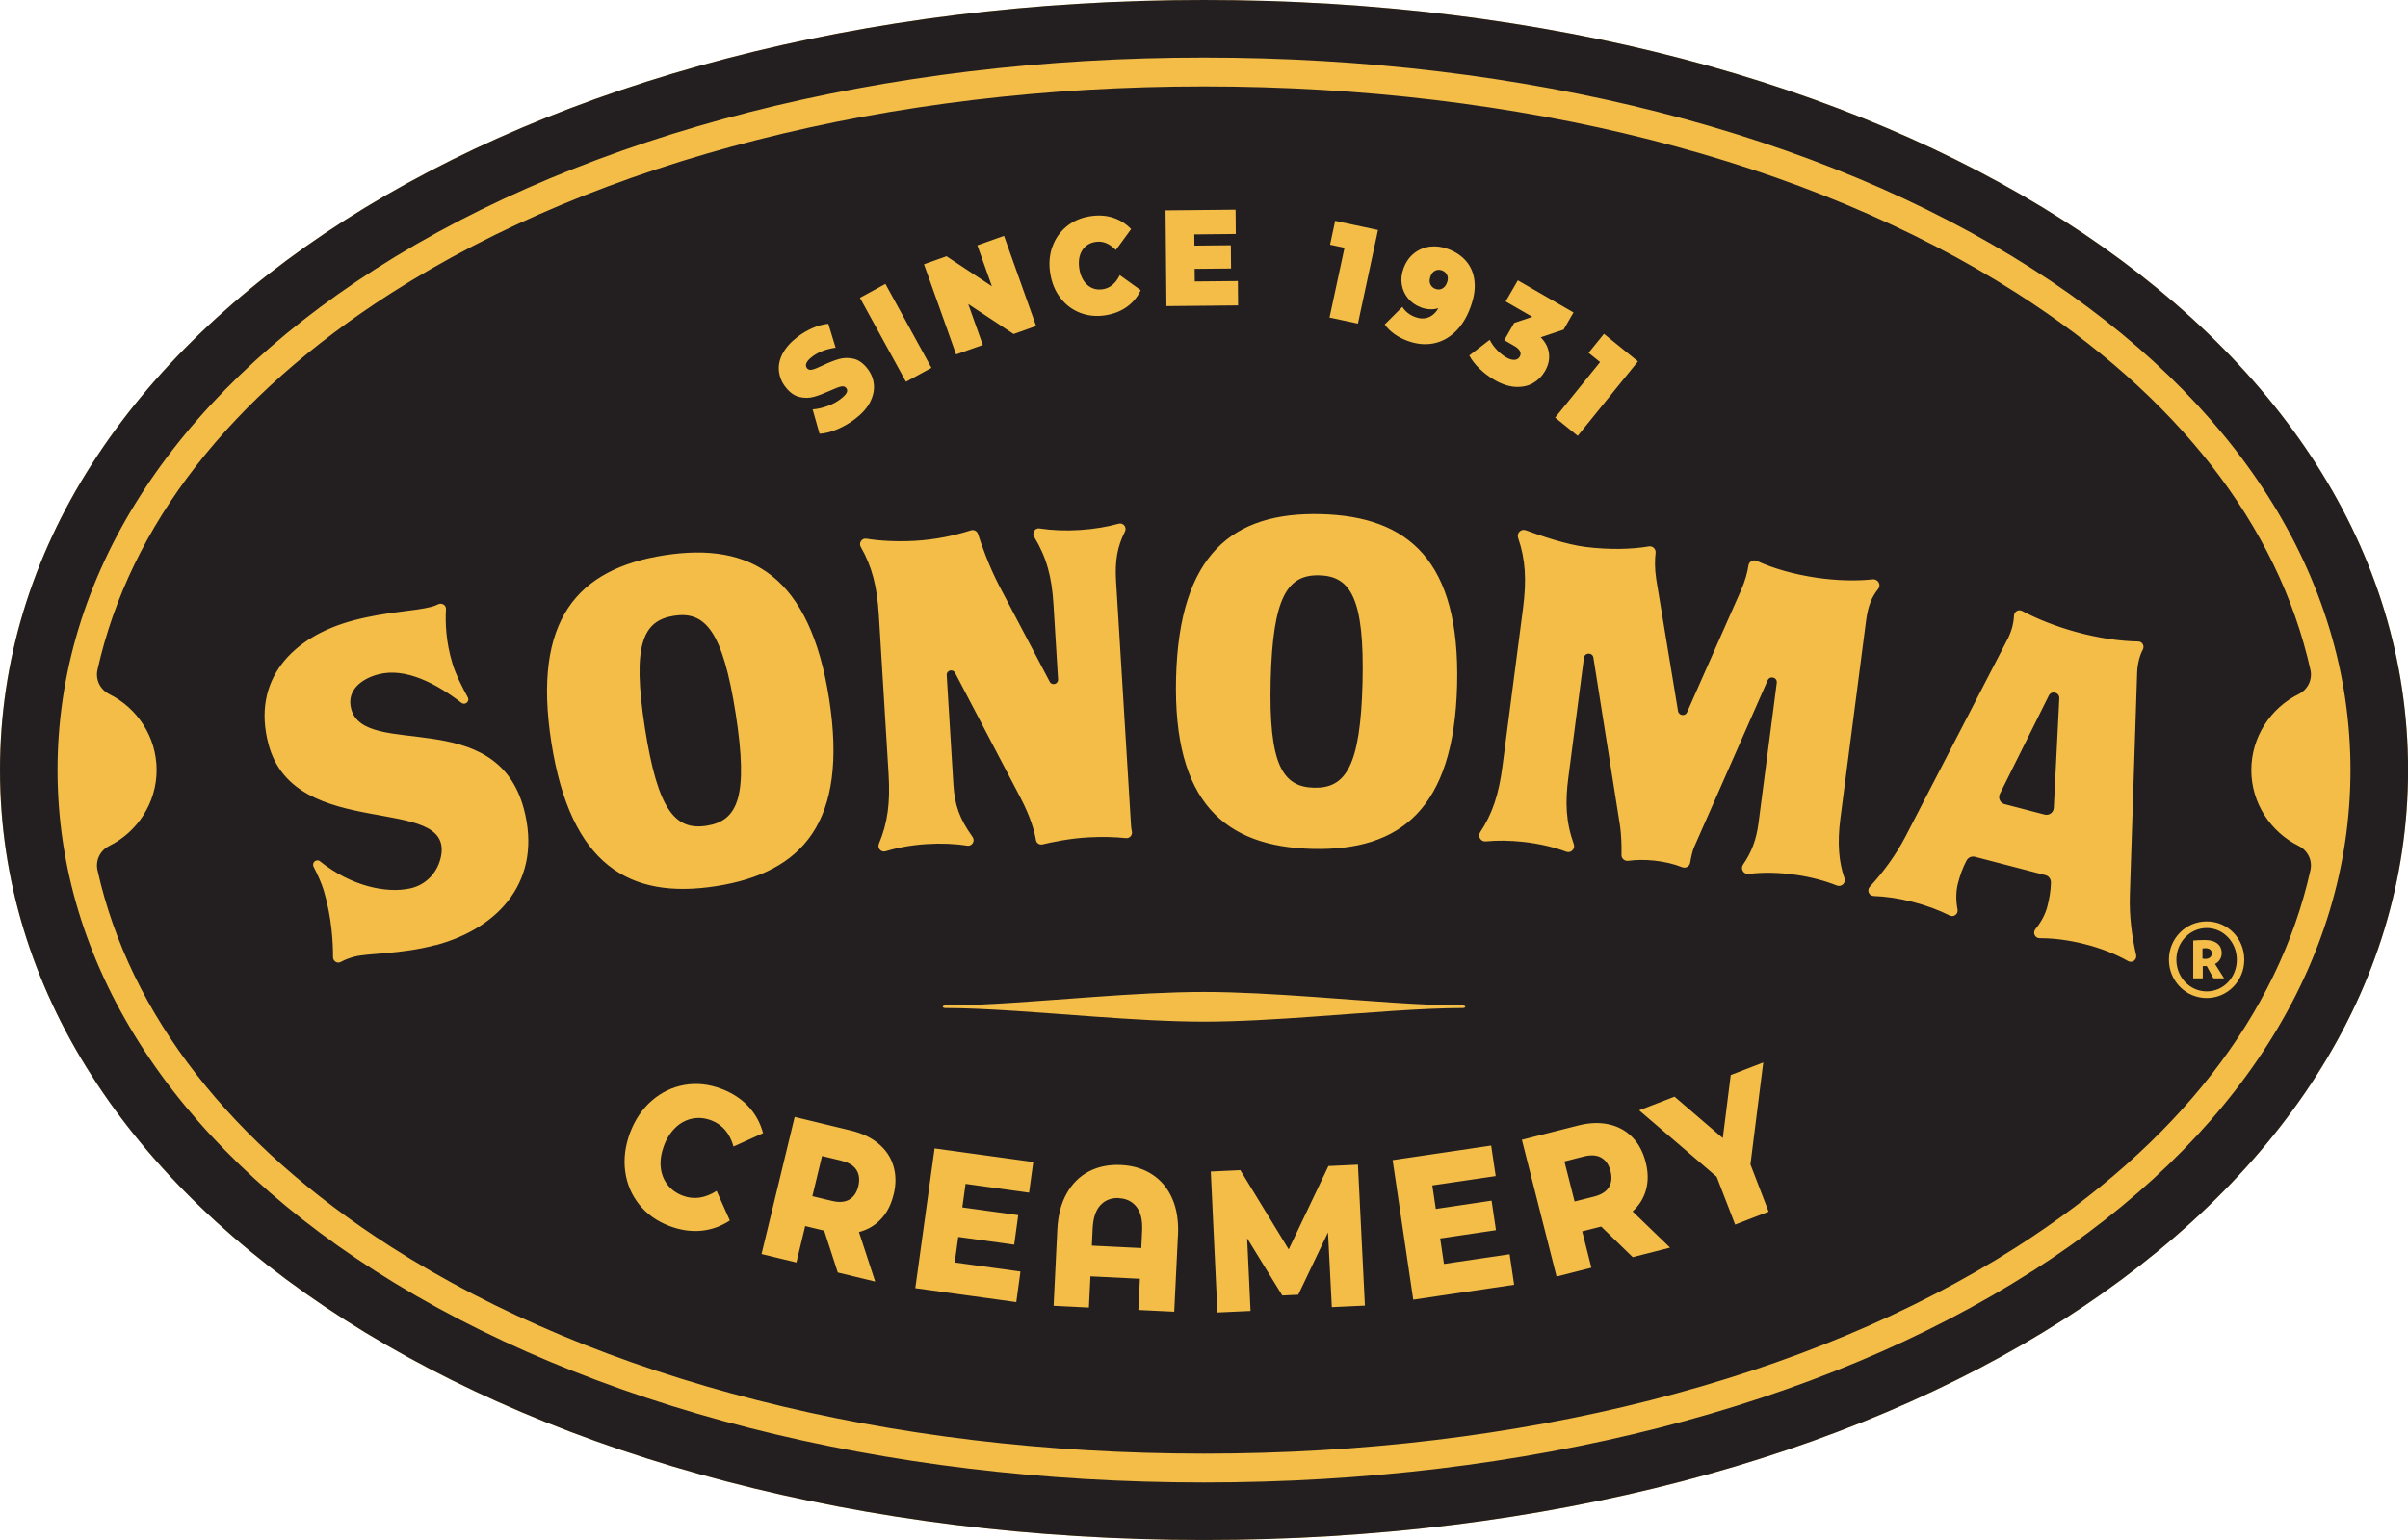 <?xml version="1.0" encoding="utf-8"?>
<svg xmlns="http://www.w3.org/2000/svg" viewBox="0 0 345.77 221.15" version="1.1" id="Logo">
  <defs>
    <style>
      .cls-1 {
        fill: #f3bd48;
      }

      .cls-1, .cls-2 {
        stroke-width: 0px;
      }

      .cls-2 {
        fill: #231f20;
      }
    </style>
  </defs>
  <path d="M172.89,0C74.33,0,0,47.54,0,110.58c0,63.04,74.32,110.57,172.89,110.57,98.56,0,172.89-47.54,172.89-110.57C345.77,47.54,271.45,0,172.89,0Z" class="cls-1"/>
  <path d="M172.89,0C74.33,0,0,47.54,0,110.58s74.32,110.57,172.89,110.57,172.89-47.54,172.89-110.57S271.45,0,172.89,0ZM291.83,182.54c-30.59,19.57-72.84,30.35-118.95,30.35s-88.35-10.78-118.95-30.35c-29.45-18.84-45.67-44.39-45.67-71.96S24.49,57.45,53.94,38.62c30.6-19.57,72.84-30.35,118.95-30.35s88.35,10.78,118.95,30.35c29.45,18.84,45.67,44.39,45.67,71.96s-16.22,53.12-45.67,71.96ZM188.68,113.12c4.53.11,6.67-3.04,6.97-15.09.29-12.05-1.69-15.3-6.22-15.41-4.53-.11-6.67,3.04-6.97,15.09-.29,12.05,1.69,15.3,6.22,15.41ZM101.47,118.58c4.48-.7,6.02-4.18,4.17-16.09-1.86-11.91-4.39-14.76-8.87-14.06-4.48.7-6.02,4.17-4.17,16.09,1.86,11.91,4.39,14.76,8.87,14.06ZM207.09,41.44c.31-.16.54-.44.69-.85.15-.41.16-.77.02-1.08-.14-.31-.38-.54-.73-.67-.35-.13-.68-.12-.99.03-.31.15-.54.43-.68.84s-.16.77-.02,1.09c.13.32.38.55.73.68.35.13.69.12.99-.04ZM330.07,121.48c-4.04-2-6.8-6.17-6.8-10.9s2.77-8.91,6.8-10.9c1.3-.64,2.01-2.07,1.69-3.49-4.64-20.73-19.12-39.35-42.16-54.09-29.94-19.15-71.39-29.69-116.72-29.69s-86.78,10.55-116.72,29.69c-23.04,14.74-37.53,33.35-42.16,54.09-.32,1.42.39,2.84,1.69,3.49,4.04,2,6.8,6.17,6.8,10.9s-2.77,8.9-6.8,10.9c-1.3.64-2.01,2.07-1.69,3.49,4.64,20.73,19.12,39.35,42.16,54.09,29.94,19.15,71.39,29.69,116.72,29.69s86.78-10.55,116.72-29.69c23.04-14.74,37.53-33.36,42.16-54.09.32-1.42-.39-2.84-1.69-3.49ZM230.31,47.94l4.89,3.96-8.65,10.69-3.24-2.62,6.45-7.97-1.65-1.33,2.2-2.72ZM214.96,50.27c.42.44.87.79,1.33,1.06.42.24.8.36,1.15.35.35-.01.61-.17.78-.46.31-.54.05-1.06-.8-1.55l-1.42-.82,1.42-2.47,2.61-.88-3.83-2.21,1.75-3.03,7.99,4.61-1.42,2.47-3.29,1.1c.7.7,1.09,1.48,1.19,2.33.1.85-.09,1.7-.58,2.54-.41.71-.97,1.28-1.68,1.69-.71.42-1.54.6-2.5.56-.96-.04-1.98-.37-3.07-1-.76-.44-1.46-.96-2.1-1.58-.65-.61-1.15-1.26-1.51-1.93l2.93-2.25c.28.54.62,1.02,1.04,1.46ZM203.99,44.12c-.71-.26-1.3-.68-1.78-1.24-.48-.57-.79-1.23-.92-1.99-.13-.76-.05-1.55.25-2.36.33-.9.83-1.61,1.5-2.15.67-.53,1.43-.85,2.28-.96.85-.1,1.72,0,2.59.33,1.12.41,2,1.01,2.66,1.8s1.05,1.74,1.16,2.86c.12,1.12-.08,2.36-.59,3.74-.54,1.47-1.28,2.65-2.22,3.54-.94.88-1.99,1.43-3.17,1.64-1.18.21-2.4.08-3.69-.4-.7-.26-1.33-.59-1.89-1-.56-.41-1.01-.86-1.33-1.34l2.53-2.52c.41.67,1.03,1.15,1.85,1.46.67.25,1.3.27,1.87.05.57-.21,1.06-.65,1.46-1.32-.78.25-1.64.21-2.57-.13ZM190.99,35.13l.73-3.42,6.15,1.32-2.88,13.44-4.08-.87,2.15-10.02-2.07-.44ZM189.64,73.83c12.59.31,20.03,6.69,19.59,24.53-.44,17.85-8.18,23.86-20.77,23.55-12.59-.31-20.03-6.69-19.59-24.53.44-17.85,8.18-23.86,20.77-23.55ZM177.42,30.1l.03,3.5-5.96.06.02,1.61,5.23-.05.03,3.34-5.23.05.02,1.81,6.19-.06.03,3.5-10.29.1-.13-13.75,10.06-.1ZM151.12,35.43c.41-1.17,1.09-2.14,2.03-2.91.94-.77,2.05-1.25,3.35-1.46,1.19-.19,2.28-.13,3.29.19,1.01.32,1.88.86,2.63,1.65l-2.19,3c-.93-.94-1.9-1.33-2.93-1.16-.86.14-1.5.56-1.93,1.25-.42.7-.55,1.56-.39,2.6.17,1.03.56,1.82,1.18,2.35s1.36.73,2.22.59c1.02-.16,1.83-.84,2.41-2.02l3.01,2.16c-.46.98-1.12,1.77-1.98,2.39-.86.62-1.88,1.02-3.06,1.21-1.29.21-2.5.09-3.64-.34-1.13-.44-2.08-1.14-2.84-2.13-.76-.98-1.25-2.16-1.47-3.53-.22-1.37-.12-2.64.29-3.82ZM149.26,75.89c1.74.27,3.74.36,5.86.22,2-.13,3.87-.45,5.5-.9.67-.19,1.23.51.91,1.13-1.09,2.14-1.45,4.19-1.27,7.14l2.15,35.11c.02.3.06.55.11.76.14.55-.28,1.07-.85,1.01-1.62-.17-3.43-.21-5.35-.11-2.7.14-5.31.7-6.61,1.01-.45.11-.89-.18-.96-.64-.18-1.08-.7-3.16-2.19-6.01l-9.42-17.99c-.32-.61-1.24-.35-1.2.33l.96,15.71c.18,2.96.89,4.93,2.75,7.53.42.58-.07,1.37-.78,1.26-1.73-.28-3.72-.37-5.84-.23-2.16.14-4.16.51-5.86,1.03-.66.2-1.23-.46-.96-1.09,1.25-2.98,1.64-5.88,1.38-10.06l-1.39-22.74c-.26-4.17-.99-7-2.59-9.8-.34-.59.13-1.31.8-1.2,1.96.32,4.33.44,6.87.31,3.2-.17,5.92-.81,8.14-1.51.42-.13.87.09,1.01.51.44,1.39,1.5,4.48,3.07,7.5l7.23,13.73c.32.61,1.24.35,1.2-.34l-.66-10.8c-.24-3.91-.98-6.71-2.77-9.66-.35-.58.11-1.32.78-1.21ZM135.91,36.8l6.52,4.31-2.09-5.88,3.83-1.36,4.61,12.95-3.23,1.15-6.52-4.31,2.09,5.88-3.83,1.36-4.61-12.95,3.23-1.15ZM127.14,40.77l6.61,12.06-3.66,2-6.61-12.06,3.66-2ZM112.38,50.79c.44-.85,1.15-1.65,2.13-2.4.67-.52,1.4-.94,2.17-1.28.77-.34,1.53-.54,2.26-.61l1.05,3.43c-1.38.2-2.5.63-3.36,1.29-.85.65-1.1,1.21-.75,1.66.17.22.42.28.76.2.34-.08.84-.29,1.52-.61.87-.42,1.64-.72,2.31-.91.67-.19,1.37-.2,2.1-.04.73.17,1.4.65,2,1.43.53.69.83,1.44.91,2.26.08.82-.1,1.66-.53,2.51s-1.15,1.66-2.13,2.41c-.81.62-1.68,1.13-2.61,1.52-.93.39-1.77.6-2.53.64l-.99-3.5c.7-.06,1.41-.22,2.13-.48.72-.26,1.35-.6,1.88-1.01.46-.35.75-.65.87-.9.12-.25.1-.47-.05-.67-.18-.23-.44-.3-.78-.22-.34.08-.86.28-1.56.6-.89.4-1.67.7-2.33.88-.66.18-1.35.19-2.08.01-.73-.18-1.4-.66-2-1.45-.53-.69-.83-1.44-.92-2.27s.09-1.66.53-2.51ZM62.52,135.72c-5.02,1.34-9.69,1.14-11.62,1.66-.72.19-1.39.44-1.96.76-.51.28-1.12-.11-1.12-.69.01-2.02-.17-5.7-1.34-9.6-.31-1.02-.86-2.24-1.45-3.38-.3-.59.4-1.19.92-.78,4.48,3.57,9.51,4.64,12.96,3.89,2.29-.5,3.97-2.32,4.42-4.62,1.77-9.08-21-1.96-24.77-16.06-2.47-9.27,3.39-15.45,12.14-17.79,4.83-1.29,8.82-1.32,11.26-1.97.34-.09.65-.21.93-.35.54-.28,1.19.1,1.15.71-.11,1.8-.04,4.64.95,7.85.46,1.5,1.35,3.29,2.18,4.79.32.58-.38,1.19-.91.79-3.49-2.68-8-5.15-11.98-4.08-2.32.62-4.57,2.25-3.85,4.96,1.92,7.21,20.8-.59,24.79,14.34,2.68,10.04-3.3,17.08-12.69,19.59ZM79.17,106.61c-2.75-17.64,3.8-24.93,16.24-26.87,12.44-1.94,20.9,3.01,23.65,20.65,2.75,17.64-3.8,24.93-16.24,26.87-12.44,1.94-20.9-3.01-23.65-20.65ZM94.87,167.55c.09.97.4,1.82.96,2.55.55.73,1.29,1.26,2.21,1.61,1.57.6,3.19.37,4.86-.69l1.9,4.25c-1.27.84-2.64,1.33-4.12,1.47-1.48.14-3-.09-4.56-.68-1.79-.68-3.23-1.71-4.33-3.08-1.1-1.38-1.78-2.97-2.02-4.78-.24-1.81,0-3.66.71-5.55.72-1.89,1.77-3.44,3.15-4.62,1.38-1.19,2.94-1.93,4.68-2.23,1.74-.3,3.5-.11,5.29.57,1.56.59,2.85,1.43,3.86,2.52,1.02,1.09,1.72,2.37,2.11,3.84l-4.24,1.92c-.54-1.9-1.6-3.15-3.18-3.75-.93-.35-1.84-.44-2.73-.26-.89.18-1.7.6-2.4,1.27-.71.67-1.27,1.54-1.67,2.6-.4,1.06-.56,2.08-.48,3.05ZM128.31,171.55c-.34,1.43-.94,2.6-1.8,3.51-.86.92-1.91,1.54-3.17,1.87l2.33,7.11-5.37-1.3-1.95-6.01-2.73-.66-1.26,5.23-5.01-1.21,4.76-19.69,8.1,1.96c1.6.39,2.92,1.02,3.96,1.9,1.04.88,1.75,1.94,2.12,3.19.38,1.25.39,2.62.03,4.1ZM147.76,171.27l-9.11-1.26-.47,3.38,8.03,1.11-.58,4.24-8.03-1.11-.51,3.67,9.44,1.3-.6,4.39-14.5-2,2.77-20.07,14.17,1.95-.6,4.39ZM169.14,177.44l-.53,10.93-5.15-.25.22-4.48-7.1-.35-.22,4.48-5.07-.25.53-10.93c.1-2.04.54-3.77,1.34-5.19s1.86-2.48,3.21-3.18c1.35-.7,2.88-1,4.6-.92,1.72.08,3.21.54,4.48,1.36,1.27.83,2.23,1.98,2.88,3.47.65,1.49.92,3.26.82,5.3ZM157.17,145.99c-7.8-.56-15.56-1.23-21.41-1.23-.51,0-.51-.37,0-.37,5.85,0,13.61-.68,21.41-1.23,5.43-.39,10.88-.71,15.72-.71s10.29.33,15.72.71c7.8.56,15.56,1.23,21.41,1.23.51,0,.51.37,0,.37-5.85,0-13.61.68-21.41,1.23-5.43.39-10.88.72-15.71.72s-10.29-.33-15.71-.72ZM191.24,187.7l-.55-10.72-4.27,8.95-2.29.11-5.05-8.22.49,10.44-4.76.22-.95-20.24,4.24-.2,6.95,11.38,5.7-11.97,4.24-.2,1,20.24-4.74.22ZM202.93,186.64l-2.96-20.04,14.15-2.09.65,4.38-9.1,1.34.5,3.38,8.01-1.19.63,4.24-8.01,1.19.54,3.66,9.43-1.39.65,4.38-14.48,2.14ZM234.45,180.54l-4.53-4.4-2.73.69,1.32,5.22-5,1.27-4.98-19.64,8.08-2.05c1.6-.41,3.06-.46,4.39-.17,1.33.29,2.45.9,3.37,1.83.92.93,1.56,2.14,1.94,3.61.36,1.42.38,2.74.05,3.94-.33,1.21-.97,2.25-1.93,3.13l5.38,5.2-5.35,1.36ZM249.15,175.85l-2.65-6.86-11.13-9.54,5.08-1.96,6.93,5.95,1.14-9.06,4.67-1.8-1.84,14.64,2.61,6.78-4.81,1.86ZM264.86,126.07c.25.71-.43,1.37-1.13,1.09-1.65-.66-3.61-1.19-5.76-1.51-2.51-.38-4.88-.4-6.85-.15-.75.1-1.26-.72-.83-1.34,1.23-1.78,1.91-3.58,2.22-5.98l2.62-20.12c.1-.78-.99-1.09-1.31-.36l-10.57,23.98c-.22.51-.43,1.43-.55,2.19-.08.54-.64.87-1.15.67-1.12-.45-2.5-.79-4.01-.95-1.35-.14-2.62-.12-3.73.03-.53.07-1-.33-.98-.87.04-1.16-.03-2.97-.2-4.12l-3.83-24.19c-.12-.78-1.25-.77-1.36.02l-2.24,17.22c-.46,3.52-.36,6.36.78,9.53.25.69-.4,1.36-1.09,1.1-1.74-.65-3.85-1.15-6.15-1.41-1.93-.21-3.77-.23-5.4-.07-.71.07-1.19-.72-.8-1.31,1.76-2.66,2.68-5.43,3.21-9.54l2.94-22.59c.54-4.15.35-7.08-.7-10.14-.24-.69.41-1.35,1.1-1.1,2.16.8,5.83,2.06,8.62,2.4,3.36.41,6.5.35,9.04-.08.57-.1,1.06.38.98.96-.12.93-.14,2.27.1,3.8l3.12,18.88c.11.67,1.03.79,1.3.17l7.73-17.47c.62-1.4.95-2.68,1.08-3.59.08-.57.67-.91,1.2-.67,2.33,1.07,5.32,1.94,8.63,2.42,2.91.42,5.66.48,8.01.23.76-.08,1.27.78.79,1.38-.96,1.2-1.46,2.48-1.73,4.51l-3.7,28.47c-.46,3.54-.21,6.24.57,8.5ZM307.69,93.29c-.24.45-.41.93-.53,1.4-.15.58-.26,1.24-.28,1.86l-1.05,32.01c-.09,2.86.26,5.82.9,8.57.16.69-.56,1.23-1.17.88-1.71-.98-3.91-1.86-6.37-2.47-2.26-.56-4.43-.82-6.3-.81-.68,0-1.05-.77-.62-1.3.85-1.03,1.44-2.2,1.7-3.21.3-1.14.51-2.31.53-3.49,0-.49-.31-.93-.78-1.05l-10.14-2.64c-.48-.12-.97.1-1.2.54-.56,1.04-.94,2.16-1.24,3.3-.27,1.03-.32,2.39-.05,3.74.12.64-.55,1.15-1.14.85-1.52-.77-3.33-1.45-5.32-1.96-1.98-.51-3.89-.78-5.59-.84-.68-.02-1.01-.83-.54-1.34,1.95-2.11,3.75-4.58,5.1-7.17l14.71-28.45c.28-.55.51-1.17.66-1.75.12-.47.2-.98.22-1.5.01-.62.63-1.01,1.18-.72,2.15,1.14,4.76,2.19,7.65,2.99,3.26.9,6.37,1.35,9,1.39.61,0,.95.65.67,1.18ZM316.87,143.32c-3.02,0-5.43-2.45-5.43-5.5s2.41-5.5,5.43-5.5,5.39,2.45,5.39,5.5-2.41,5.5-5.39,5.5ZM160.69,172.05c-1.09-.05-1.98.28-2.66,1-.68.72-1.05,1.82-1.13,3.31l-.12,2.52,7.1.35.12-2.51c.07-1.48-.19-2.62-.8-3.4-.61-.78-1.45-1.2-2.52-1.25ZM316.72,136.17c-.15,0-.31,0-.46.04v1.45c.15.04.31.04.42.04.57,0,.92-.31.92-.8,0-.46-.35-.73-.88-.73ZM294.2,99.88l-7.03,14.12c-.3.59.03,1.31.67,1.48l5.76,1.5c.64.17,1.27-.3,1.31-.96l.79-15.74c.04-.86-1.12-1.17-1.51-.39ZM316.87,133.27c-2.41,0-4.36,2.02-4.36,4.55s1.95,4.55,4.36,4.55,4.32-2.02,4.32-4.55-1.95-4.55-4.32-4.55ZM317.83,140.49l-.96-1.76h-.57v1.76h-1.37v-5.43c.46-.04,1.03-.07,1.68-.07,1.68,0,2.41.84,2.41,1.87,0,.65-.34,1.26-.96,1.57l1.3,2.06h-1.53ZM120.83,166.68l-2.79-.67-1.39,5.77,2.79.67c1.03.25,1.87.19,2.51-.18.64-.37,1.08-1.02,1.3-1.93.22-.92.13-1.69-.27-2.33-.4-.63-1.12-1.07-2.15-1.32ZM229.94,166.25c-.65-.37-1.49-.43-2.52-.17l-2.78.71,1.46,5.75,2.78-.7c1.03-.26,1.74-.7,2.13-1.33.4-.63.48-1.4.25-2.32-.23-.92-.67-1.56-1.32-1.93Z" class="cls-2"/>
</svg>